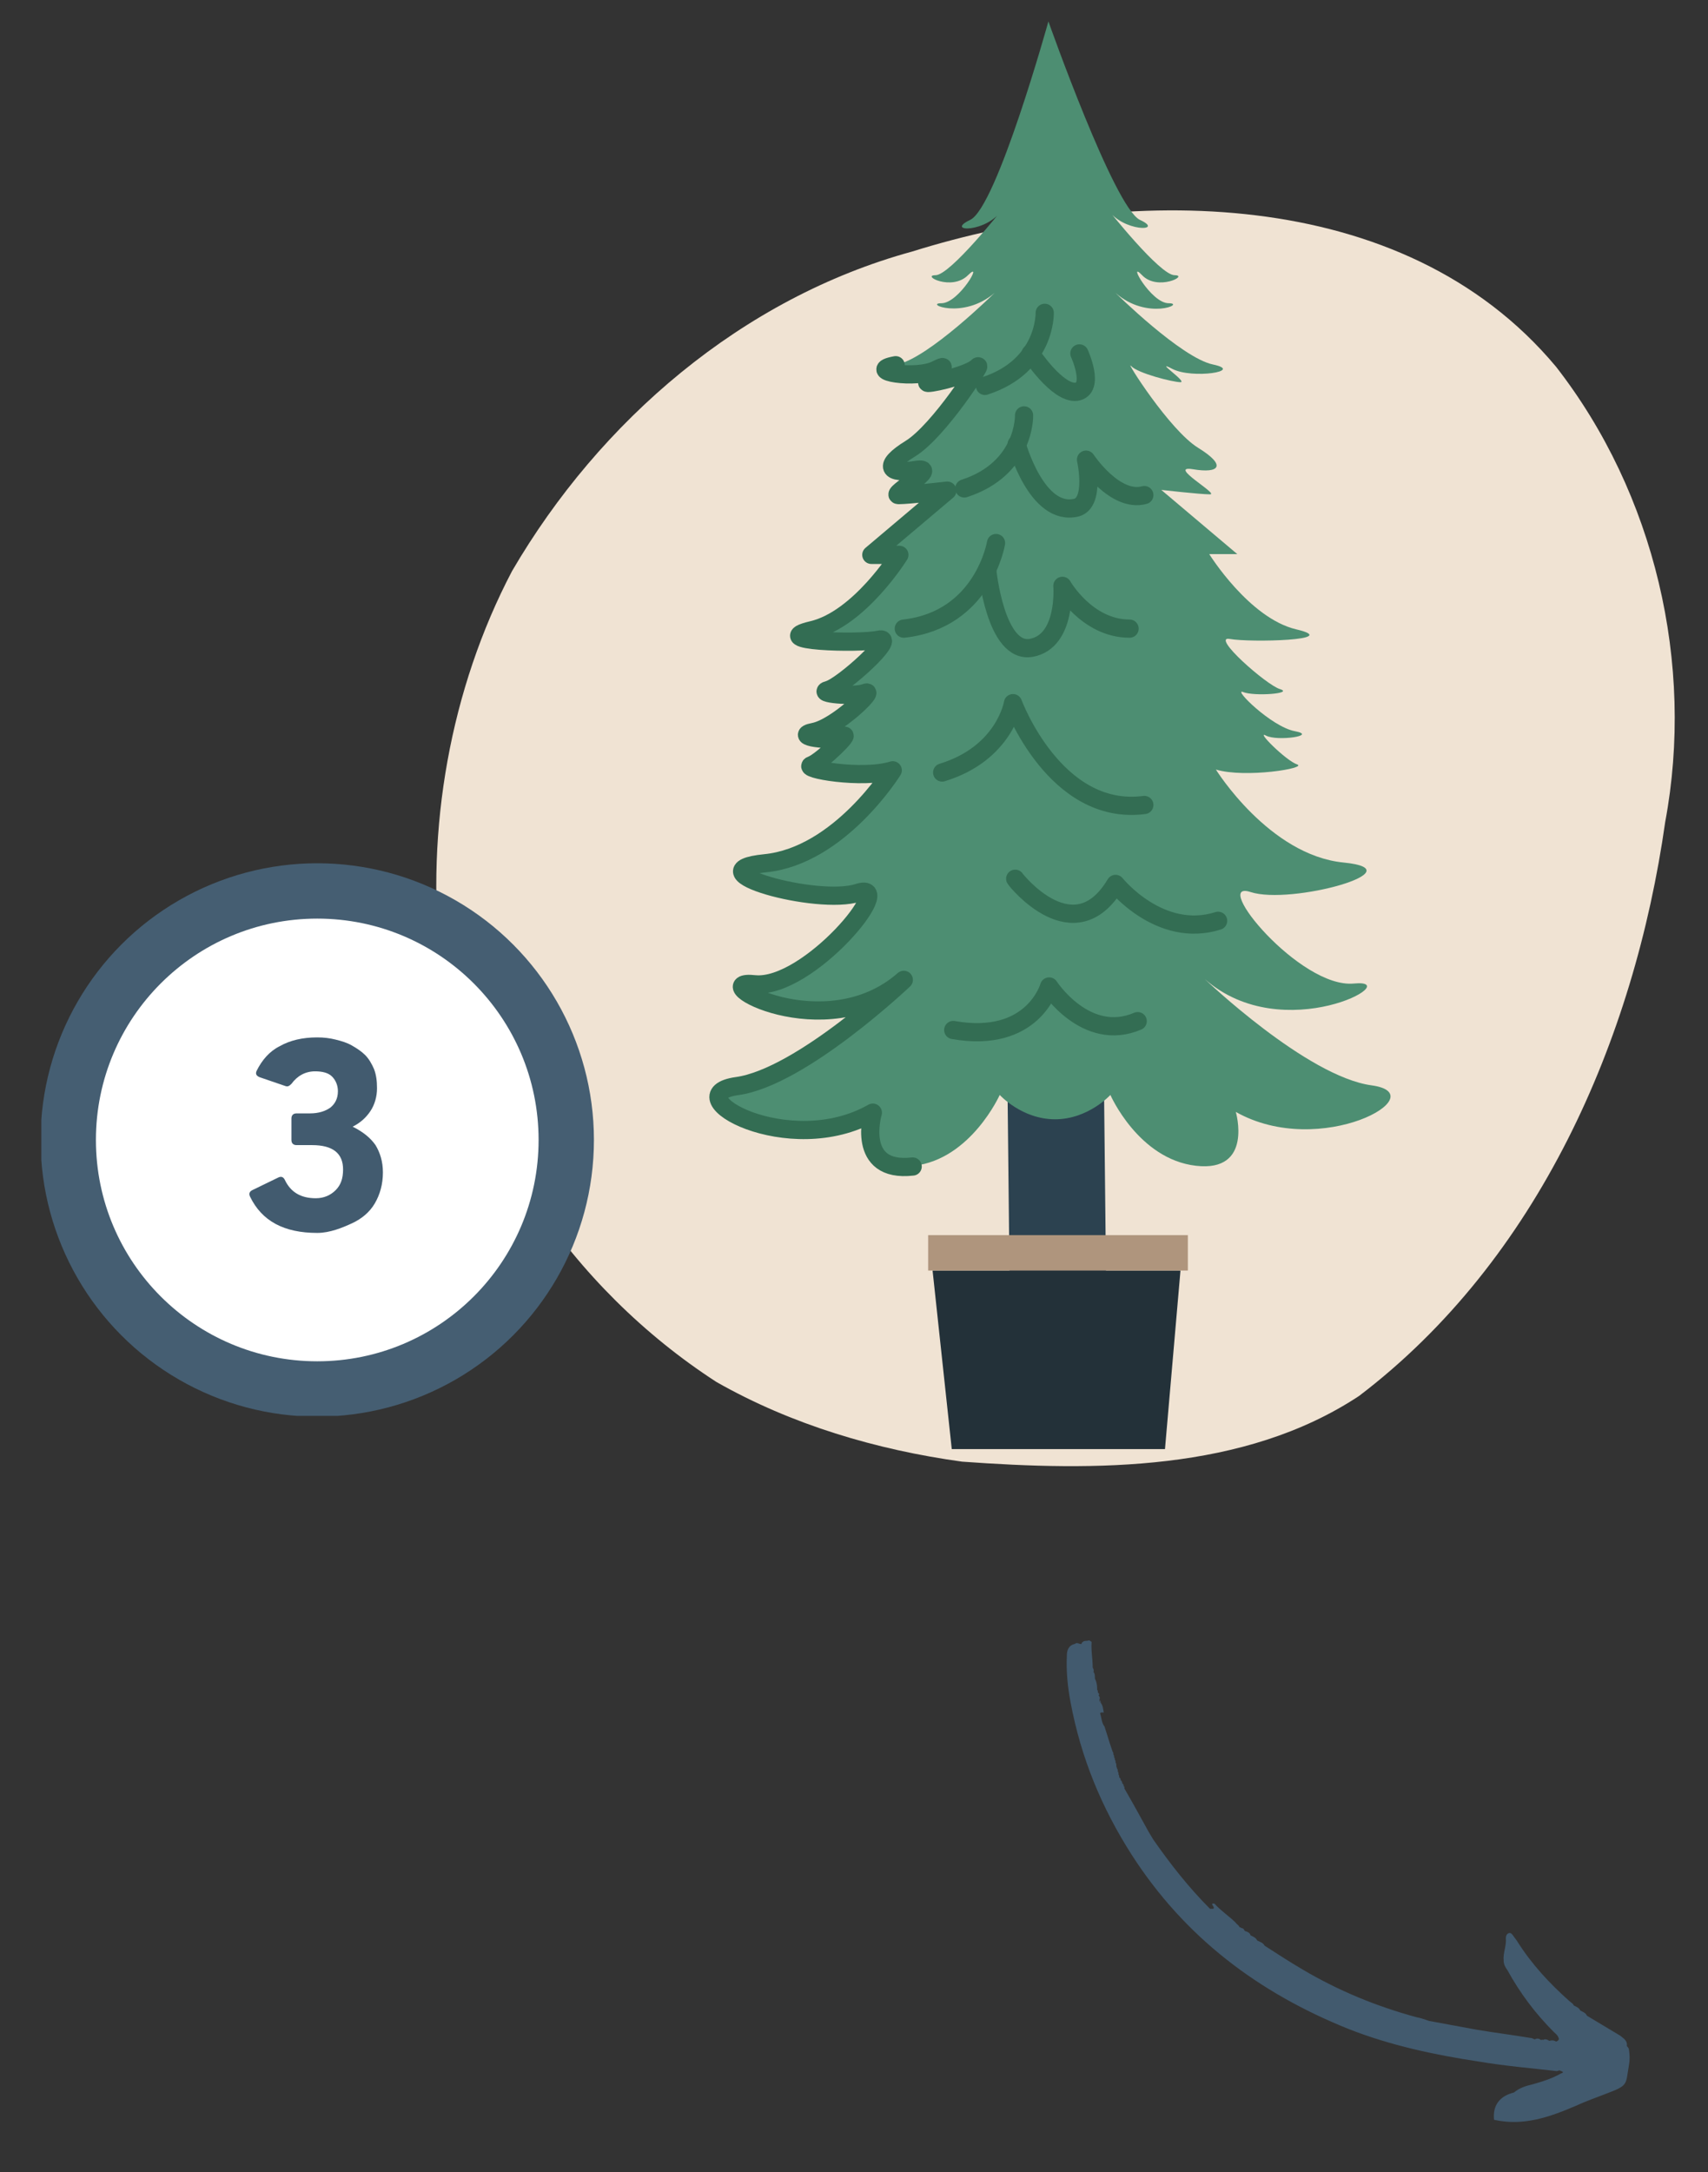 <?xml version="1.0" encoding="utf-8"?>
<!-- Generator: Adobe Illustrator 27.8.1, SVG Export Plug-In . SVG Version: 6.00 Build 0)  -->
<svg version="1.1" id="Calque_1" xmlns="http://www.w3.org/2000/svg" xmlns:xlink="http://www.w3.org/1999/xlink" x="0px" y="0px"
	 viewBox="0 0 231.5 294.4" style="enable-background:new 0 0 231.5 294.4;" xml:space="preserve">
<rect x="0" y="0" width="231.5" height="294.4" fill="#333333" stroke="none"/>
<style type="text/css">
	.st0{clip-path:url(#SVGID_00000155132061265661159990000002411158078414489488_);}
	.st1{clip-path:url(#SVGID_00000013170211363368849880000015943337571848808601_);}
	.st2{fill:#F0E3D3;}
	.st3{clip-path:url(#SVGID_00000016763350132969156950000000996706228330565019_);}
	.st4{clip-path:url(#SVGID_00000044165650822088073800000010568005261985074831_);}
	.st5{clip-path:url(#SVGID_00000129177381660006942460000005373383052215484057_);}
	.st6{clip-path:url(#SVGID_00000175320523896364316700000013002402917139145603_);}
	.st7{fill:#425A6E;}
	.st8{clip-path:url(#SVGID_00000004537451287189023010000013388137317020248971_);}
	.st9{clip-path:url(#SVGID_00000114042712338935291240000018311189896880727689_);}
	.st10{clip-path:url(#SVGID_00000010300059891612114150000007413256392827478698_);}
	.st11{clip-path:url(#SVGID_00000061473129720722258910000004255797082308584335_);}
	.st12{fill:#455E72;}
	.st13{clip-path:url(#SVGID_00000103233054862855448430000012971617549491510456_);}
	.st14{clip-path:url(#SVGID_00000009552159974104733040000005332095569608342681_);}
	.st15{clip-path:url(#SVGID_00000181084503290020399860000014847042197955672211_);}
	.st16{clip-path:url(#SVGID_00000140703450121630715960000014923152030895005588_);}
	.st17{fill:#FFFFFF;}
	.st18{clip-path:url(#SVGID_00000003789097666935750590000000112860619736330368_);}
	.st19{enable-background:new    ;}
	.st20{fill:#425B6F;}
	.st21{fill:none;stroke:#2C4250;stroke-width:13.08;stroke-linejoin:round;}
	.st22{fill:#4D8E72;}
	.st23{fill:none;stroke:#336D53;stroke-width:2.47;stroke-linecap:round;stroke-linejoin:round;}
	.st24{fill:#233139;}
	.st25{fill:#AF957D;}
</style>
<g>
	<defs>
		<rect id="SVGID_1_" x="-96.5" y="-942.2" width="960" height="261.8"/>
	</defs>
	<clipPath id="SVGID_00000073701040728570977510000008086785746356473762_">
		<use xlink:href="#SVGID_1_"  style="overflow:visible;"/>
	</clipPath>
	<g style="clip-path:url(#SVGID_00000073701040728570977510000008086785746356473762_);">
		<g>
			<defs>
				<rect id="SVGID_00000008868374461777022300000007973565979868269714_" x="-96.5" y="-942.2" width="961.5" height="1359.8"/>
			</defs>
			<clipPath id="SVGID_00000039827118527074807370000017282372813016181433_">
				<use xlink:href="#SVGID_00000008868374461777022300000007973565979868269714_"  style="overflow:visible;"/>
			</clipPath>
		</g>
	</g>
</g>
<g>
	<defs>
		<rect id="SVGID_00000129167614398668584330000003538528822465290656_" x="57.7" y="24.8" width="171.8" height="174.8"/>
	</defs>
	<clipPath id="SVGID_00000026851670563898692460000004924870071281588642_">
		<use xlink:href="#SVGID_00000129167614398668584330000003538528822465290656_"  style="overflow:visible;"/>
	</clipPath>
	<g style="clip-path:url(#SVGID_00000026851670563898692460000004924870071281588642_);">
		<path class="st2" d="M210.9,49.7c13.4,17.2,18.8,40.3,14.8,61.7c-4.2,29.6-17.3,59.4-41.5,77.8c-15.6,10.3-35.8,10.2-53.8,8.9
			c-11.6-1.6-23.1-5-33.3-10.8c-19.6-12.7-33.9-33.7-37.4-57c-2-17.9,1.3-36.9,9.7-52.9c11.9-20.4,31.2-37,54.2-43.3
			C152.4,25.1,190.1,24.8,210.9,49.7"/>
	</g>
</g>
<g>
	<defs>
		<rect id="SVGID_00000019642604372450468380000011094162041497472677_" x="-96.5" y="-1001.9" width="960" height="2400"/>
	</defs>
	<clipPath id="SVGID_00000082358693149342024050000000522737060561328048_">
		<use xlink:href="#SVGID_00000019642604372450468380000011094162041497472677_"  style="overflow:visible;"/>
	</clipPath>
	<g style="clip-path:url(#SVGID_00000082358693149342024050000000522737060561328048_);">
		<g>
			<defs>
				<rect id="SVGID_00000147925832773091907520000005546322866485895341_" x="-96.5" y="-1001.9" width="960" height="2400"/>
			</defs>
			<clipPath id="SVGID_00000044897438862833188660000009623495665646177157_">
				<use xlink:href="#SVGID_00000147925832773091907520000005546322866485895341_"  style="overflow:visible;"/>
			</clipPath>
			<g style="clip-path:url(#SVGID_00000044897438862833188660000009623495665646177157_);">
				<g>
					<defs>
						
							<rect id="SVGID_00000179630618260799518720000017970118893794157981_" x="165.3" y="210.5" transform="matrix(0.55 -0.835 0.835 0.55 -135.786 265.868)" width="27" height="96.8"/>
					</defs>
					<clipPath id="SVGID_00000090296370328440760180000002747479133852431779_">
						<use xlink:href="#SVGID_00000179630618260799518720000017970118893794157981_"  style="overflow:visible;"/>
					</clipPath>
					<g style="clip-path:url(#SVGID_00000090296370328440760180000002747479133852431779_);">
						<g>
							<defs>
								
									<rect id="SVGID_00000017481324819967793940000009525685052112418452_" x="165.3" y="210.5" transform="matrix(0.55 -0.835 0.835 0.55 -135.786 265.868)" width="27" height="96.8"/>
							</defs>
							<clipPath id="SVGID_00000115504367536145220600000003808698773606548106_">
								<use xlink:href="#SVGID_00000017481324819967793940000009525685052112418452_"  style="overflow:visible;"/>
							</clipPath>
							<g style="clip-path:url(#SVGID_00000115504367536145220600000003808698773606548106_);">
								<path class="st7" d="M148.5,229.6c0,0,0-0.1,0-0.1l0,0C148.5,229.5,148.5,229.6,148.5,229.6z M148.6,230.6
									C148.6,230.6,148.5,230.6,148.6,230.6C148.5,230.6,148.5,230.6,148.6,230.6C148.5,230.6,148.6,230.6,148.6,230.6
									L148.6,230.6z M146,225.5C146,225.5,146,225.5,146,225.5L146,225.5z M145.9,224.9L145.9,224.9L145.9,224.9
									C145.9,224.9,145.9,224.9,145.9,224.9C145.9,224.9,145.9,224.9,145.9,224.9z M150.2,239C150.2,239,150.3,239.1,150.2,239
									L150.2,239C150.3,239.1,150.2,239,150.2,239L150.2,239z M150,238.8c0,0,0.1,0,0.1,0c0,0,0,0.1,0,0.1
									C150.2,238.8,150.1,238.8,150,238.8L150,238.8z M152.5,242.3L152.5,242.3C152.5,242.3,152.5,242.3,152.5,242.3L152.5,242.3
									L152.5,242.3L152.5,242.3L152.5,242.3L152.5,242.3z M150.2,238.8C150.2,238.8,150.2,238.9,150.2,238.8
									C150.2,238.9,150.2,238.9,150.2,238.8C150.2,238.8,150.2,238.8,150.2,238.8C150.2,238.8,150.2,238.8,150.2,238.8
									L150.2,238.8z M208.8,276.9L208.8,276.9L208.8,276.9L208.8,276.9L208.8,276.9L208.8,276.9
									C208.8,276.9,208.8,276.9,208.8,276.9L208.8,276.9z M146.7,222.6c-0.1,0-0.1,0.1-0.1,0.2c-0.3,0.1-0.6-0.3-0.9,0
									c-0.9,0.2-1.1,0.9-1.1,1.6c-0.1,2.1,0.1,4.2,0.5,6.3c1.4,7.5,4.2,14.3,8.3,20.7c7.2,11.2,17.2,18.7,29.4,23.6
									c5.6,2.2,11.6,3.5,17.6,4.4c3.5,0.6,7.1,0.9,10.6,1.3c0.1,0,0.3-0.1,0.4-0.1c0.1,0.1,0.3,0.1,0.4,0.2l0,0
									c0.1,0.1-0.1,0.2-0.2,0.2c-1.2,0.7-2.5,1.1-3.9,1.5c-0.9,0.2-1.8,0.5-2.5,1.1c-2,0.5-2.9,1.8-2.7,3.7
									c4,0.9,7.6-0.4,11.1-1.9c1.3-0.6,2.7-1.1,4-1.6c3.2-1.2,2.7-1.2,3.2-4c0.1-0.6,0.1-1.2,0-1.9c0-0.2-0.1-0.4-0.3-0.6
									c0.1-0.7-0.4-1-0.9-1.4c-1.5-0.9-3-1.8-4.5-2.7c-0.2-0.4-0.5-0.5-0.9-0.7c-0.2-0.4-0.5-0.5-0.9-0.7
									c-0.1-0.3-0.4-0.4-0.6-0.6c-2.7-2.4-5.1-5-7-8c-0.1-0.2-0.3-0.4-0.5-0.7c-0.2-0.3-0.4-0.6-0.7-0.5c-0.3,0.1-0.4,0.4-0.4,0.7
									c0.1,1-0.4,2-0.3,3c0,0.5,0.2,0.9,0.5,1.3c1.7,3.1,3.8,5.9,6.3,8.4c0.2,0.2,0.5,0.4,0.6,0.7c0.2,0.3,0,0.5-0.3,0.6
									c-0.3-0.2-0.6-0.2-0.9-0.1c-0.3-0.2-0.6-0.3-0.9-0.1c0-0.1-0.1-0.1-0.2,0c-0.3-0.2-0.5-0.3-0.9-0.1
									c-0.2-0.1-0.4-0.2-0.6-0.2c-2.4-0.4-4.8-0.7-7.2-1.1c-2.2-0.4-4.3-0.8-6.5-1.2c-0.6-0.2-1.1-0.4-1.7-0.5
									c-5.5-1.5-10.6-3.6-15.5-6.5c-1.7-1-3.4-2.1-5.1-3.2c-0.2-0.4-0.6-0.5-1-0.7c-0.2-0.4-0.5-0.5-0.9-0.7
									c-0.1-0.4-0.5-0.5-0.8-0.6c-0.1-0.3-0.3-0.4-0.5-0.4c0-0.1-0.1-0.1-0.2-0.1c-0.1-0.3-0.4-0.4-0.5-0.6
									c-0.9-0.9-2-1.6-2.9-2.6c-0.1,0-0.5-0.1-0.2,0.3c0.2,0.3,0.1,0.4,0,0.4c-0.1,0-0.2,0-0.4,0c-2.9-2.9-5.4-6.1-7.7-9.4
									c-0.2-0.3-0.4-0.7-0.6-1c-1.1-2-2.2-4-3.3-5.9c0-0.1,0-0.2,0-0.2c0-0.1-0.1-0.1-0.1-0.1c0-0.1,0-0.3-0.2-0.4
									c0-0.1,0-0.3-0.2-0.4c0-0.1,0-0.3-0.2-0.4c0-0.1,0-0.3-0.1-0.4c0-0.2,0-0.3-0.1-0.4l0,0c0-0.2,0-0.3-0.1-0.4l0,0
									c0-0.1-0.1-0.2-0.1-0.4l0,0c0-0.2,0-0.3-0.1-0.4l0,0c0-0.2,0-0.3-0.1-0.4l0,0v0l0,0c0-0.1,0-0.3-0.1-0.3l0,0
									c0-0.2,0-0.3-0.1-0.4l0,0c0-0.2,0-0.3-0.1-0.4c-0.4-1.1-0.7-2.2-1.1-3.4c-0.4-0.5-0.4-1.2-0.6-1.8c0.1-0.1,0.1-0.1,0.2-0.1
									c0.1,0,0.2,0,0.3,0c-0.1-0.5-0.1-0.9-0.4-1.3c-0.1-0.1-0.2-0.2-0.2-0.4c0.1,0.1,0.1,0.3,0.2,0.4c0-0.1,0-0.3-0.2-0.4
									c0.1-0.2,0.1-0.4-0.1-0.6c0.1-0.1,0.1-0.3-0.1-0.4c0-0.2,0-0.3-0.1-0.4c0-0.1,0-0.1,0-0.2c0-0.5-0.1-0.9-0.3-1.3
									c0-0.3,0-0.7-0.2-0.9c0.1-0.2,0-0.4-0.1-0.6c0-1.3-0.3-2.6-0.1-3.9C147.4,222.6,147,222.2,146.7,222.6L146.7,222.6z"/>
								<path class="st7" d="M151.3,239.5c0.1,0.1,0.1,0.2,0.1,0.4C151.4,239.7,151.4,239.6,151.3,239.5z"/>
							</g>
						</g>
					</g>
				</g>
			</g>
		</g>
	</g>
</g>
<g>
	<defs>
		<rect id="SVGID_00000102539464202833536610000009509920694486864260_" x="-96.5" y="-1001.9" width="960" height="2400"/>
	</defs>
	<clipPath id="SVGID_00000079484849937890301090000011830865254766670496_">
		<use xlink:href="#SVGID_00000102539464202833536610000009509920694486864260_"  style="overflow:visible;"/>
	</clipPath>
	<g style="clip-path:url(#SVGID_00000079484849937890301090000011830865254766670496_);">
		<g>
			<defs>
				<rect id="SVGID_00000058560970213585952790000000753131185491152513_" x="-96.5" y="-1001.9" width="960" height="2400"/>
			</defs>
			<clipPath id="SVGID_00000040561648673059394970000003631504326095965324_">
				<use xlink:href="#SVGID_00000058560970213585952790000000753131185491152513_"  style="overflow:visible;"/>
			</clipPath>
			<g style="clip-path:url(#SVGID_00000040561648673059394970000003631504326095965324_);">
				<g>
					<defs>
						<rect id="SVGID_00000170982617926979484320000010400643692328474035_" x="5.6" y="117" width="74.9" height="74.9"/>
					</defs>
					<clipPath id="SVGID_00000077310552191706816900000012237061808634161794_">
						<use xlink:href="#SVGID_00000170982617926979484320000010400643692328474035_"  style="overflow:visible;"/>
					</clipPath>
					<g style="clip-path:url(#SVGID_00000077310552191706816900000012237061808634161794_);">
						<g>
							<defs>
								<circle id="SVGID_00000116925420153049800290000015271518280550339727_" cx="43" cy="154.5" r="37.5"/>
							</defs>
							<clipPath id="SVGID_00000091729801449667676930000007158345764184503739_">
								<use xlink:href="#SVGID_00000116925420153049800290000015271518280550339727_"  style="overflow:visible;"/>
							</clipPath>
							<g style="clip-path:url(#SVGID_00000091729801449667676930000007158345764184503739_);">
								<rect x="5.6" y="117" class="st12" width="74.9" height="74.9"/>
							</g>
						</g>
					</g>
				</g>
			</g>
		</g>
	</g>
</g>
<g>
	<defs>
		<rect id="SVGID_00000148620164432645239930000008936119307904060289_" x="-96.5" y="-1001.9" width="960" height="2400"/>
	</defs>
	<clipPath id="SVGID_00000144312903651057711250000012211235812138090928_">
		<use xlink:href="#SVGID_00000148620164432645239930000008936119307904060289_"  style="overflow:visible;"/>
	</clipPath>
	<g style="clip-path:url(#SVGID_00000144312903651057711250000012211235812138090928_);">
		<g>
			<defs>
				<rect id="SVGID_00000075880055022398022620000017656778038466284977_" x="-96.5" y="-1001.9" width="960" height="2400"/>
			</defs>
			<clipPath id="SVGID_00000114031383726135132330000001504180667795113384_">
				<use xlink:href="#SVGID_00000075880055022398022620000017656778038466284977_"  style="overflow:visible;"/>
			</clipPath>
			<g style="clip-path:url(#SVGID_00000114031383726135132330000001504180667795113384_);">
				<g>
					<defs>
						<rect id="SVGID_00000025407139846045788080000017458390863291306124_" x="13" y="124.5" width="60" height="60"/>
					</defs>
					<clipPath id="SVGID_00000002359983008481493460000014205242123034416031_">
						<use xlink:href="#SVGID_00000025407139846045788080000017458390863291306124_"  style="overflow:visible;"/>
					</clipPath>
					<g style="clip-path:url(#SVGID_00000002359983008481493460000014205242123034416031_);">
						<g>
							<defs>
								<circle id="SVGID_00000078042742548422741870000008568372230341889453_" cx="43" cy="154.5" r="30"/>
							</defs>
							<clipPath id="SVGID_00000079485629714732527780000016836265042515035014_">
								<use xlink:href="#SVGID_00000078042742548422741870000008568372230341889453_"  style="overflow:visible;"/>
							</clipPath>
							<g style="clip-path:url(#SVGID_00000079485629714732527780000016836265042515035014_);">
								<rect x="13" y="124.5" class="st17" width="60" height="60"/>
							</g>
						</g>
					</g>
				</g>
			</g>
		</g>
	</g>
</g>
<g>
	<defs>
		<rect id="SVGID_00000082342030206013569120000004008447671958042286_" x="-96.5" y="-1001.9" width="960" height="2400"/>
	</defs>
	<clipPath id="SVGID_00000139978380147534063350000012900958352171506867_">
		<use xlink:href="#SVGID_00000082342030206013569120000004008447671958042286_"  style="overflow:visible;"/>
	</clipPath>
	<g style="clip-path:url(#SVGID_00000139978380147534063350000012900958352171506867_);">
		<g class="st19">
			<path class="st20" d="M43,167.1c-4.5,0-7.5-1.6-9.1-4.9c-0.2-0.4-0.1-0.7,0.3-0.9l3.5-1.7c0.4-0.2,0.7-0.1,0.9,0.3
				c0.8,1.7,2.2,2.5,4.2,2.5c1.1,0,2-0.4,2.7-1.1s1-1.6,1-2.8c0-2.2-1.4-3.3-4.2-3.3h-2.1c-0.4,0-0.7-0.2-0.7-0.7v-2.9
				c0-0.4,0.2-0.7,0.7-0.7H42c1.2,0,2.1-0.3,2.8-0.8c0.6-0.5,1-1.2,1-2.2c0-0.8-0.3-1.5-0.8-2c-0.5-0.5-1.3-0.7-2.3-0.7
				c-1.3,0-2.4,0.6-3.2,1.7c-0.3,0.3-0.5,0.4-0.8,0.3l-3.5-1.2c-0.5-0.2-0.6-0.5-0.4-0.9c0.7-1.4,1.7-2.6,3.1-3.3
				c1.4-0.8,3.1-1.2,5.1-1.2c0.9,0,1.7,0.1,2.5,0.3s1.5,0.4,2.2,0.8c0.7,0.4,1.3,0.8,1.8,1.3c0.5,0.5,0.9,1.2,1.2,1.9
				c0.3,0.8,0.4,1.6,0.4,2.6c0,1.1-0.3,2.2-0.9,3.1s-1.4,1.6-2.4,2.1c1.4,0.7,2.4,1.5,3.1,2.5c0.6,1,1,2.2,1,3.7
				c0,1.6-0.4,3-1.1,4.2c-0.7,1.2-1.8,2.1-3.1,2.7S44.7,167.1,43,167.1z"/>
		</g>
	</g>
</g>
<g id="g48264">
	<line id="line48238" class="st21" x1="142.3" y1="72.7" x2="143.4" y2="175.9"/>
	<g id="g48262">
		<path id="path48240" class="st22" d="M142.1,2.9c0,0,8.9,25.2,12.4,26.9c3.5,1.6-2.4,1.7-4.4-1.5c0,0,7.1,9,9.1,9
			c2,0-2.3,2.2-4.4,0s1.2,3.8,3.6,3.8s-2.9,2.4-7.2-1.4c0,0,8.9,8.8,13.2,9.7s-2.8,2-5.5,0.6c-2.7-1.4,2.1,1.8,1.1,1.8
			s-5.8-1.2-6.7-2.2s5.2,8.7,9.1,11.1s2.9,3.5-0.7,2.9c-3.6-0.6,3.6,3.4,2.3,3.4s-6.6-0.6-6.6-0.6l10.3,8.7h-3.8
			c0,0,5.4,8.7,11.8,10.2s-6.3,1.8-9,1.3s5,6.3,6.8,6.8c1.9,0.6-3.5,1-5,0.4s3.8,4.7,7,5.3c3.2,0.6-2.4,1.4-3.9,0.6
			c-1.5-0.8,2.7,3.4,4.2,3.9s-7,1.9-11,0.7c0,0,7.2,11.6,17.3,12.6s-7.1,5.8-12.6,4c-5.5-1.8,6.7,13.1,14,12.4
			c7.3-0.7-9.5,8.8-20.2-0.6c0,0,13.8,13.2,22.6,14.4s-6.9,10.1-18.4,3.6c0,0,2.4,8.2-5.4,7.3c-7.8-0.9-11.6-9.6-11.6-9.6
			s-3,3.3-7.5,3.3s-7.5-3.3-7.5-3.3s-3.9,8.7-11.6,9.6s-5.4-7.3-5.4-7.3c-11.4,6.5-27.1-2.4-18.4-3.6s22.6-14.4,22.6-14.4
			c-10.7,9.4-27.4-0.2-20.2,0.6c7.3,0.7,19.5-14.2,14-12.4c-5.5,1.8-22.7-3-12.6-4s17.3-12.6,17.3-12.6c-4.1,1.3-12.5-0.2-11-0.7
			c1.4-0.5,5.6-4.7,4.2-3.9s-7,0-3.9-0.6s8.5-5.9,7-5.3s-6.9,0.1-5-0.4s9.5-7.4,6.8-6.8s-15.4,0.2-9-1.3s11.8-10.2,11.8-10.2h-3.8
			l10.3-8.7c0,0-5.3,0.6-6.6,0.6s5.9-4,2.3-3.4c-3.6,0.6-4.6-0.5-0.7-2.9c3.9-2.4,10-12,9.1-11.1c-0.9,1-5.7,2.2-6.7,2.2
			s3.9-3.2,1.1-1.8c-2.7,1.4-9.9,0.2-5.5-0.6c4.3-0.9,13.2-9.7,13.2-9.7c-4.3,3.7-9.6,1.4-7.2,1.4s5.8-6,3.6-3.8
			c-2.2,2.2-6.4,0-4.4,0s9.1-9,9.1-9c-2,3.3-8,3.2-4.4,1.5S142.1,2.9,142.1,2.9L142.1,2.9L142.1,2.9z"/>
		<path id="path48242" class="st23" d="M123.7,158.1c-7.8,0.9-5.4-7.3-5.4-7.3c-11.4,6.5-27.1-2.4-18.4-3.6s22.6-14.4,22.6-14.4
			c-10.7,9.4-27.4-0.2-20.2,0.6c7.3,0.7,19.5-14.2,14-12.4c-5.5,1.8-22.7-3-12.6-4s17.3-12.6,17.3-12.6c-4.1,1.3-12.5-0.2-11-0.7
			c1.4-0.5,5.6-4.7,4.2-3.9s-7,0-3.9-0.6s8.5-5.9,7-5.3s-6.9,0.1-5-0.4s9.5-7.4,6.8-6.8s-15.4,0.2-9-1.3s11.8-10.2,11.8-10.2h-3.8
			l10.3-8.7c0,0-5.3,0.6-6.6,0.6s5.9-4,2.3-3.4c-3.6,0.6-4.6-0.5-0.7-2.9c3.9-2.4,10-12,9.1-11.1c-0.9,1-5.7,2.2-6.7,2.2
			s3.9-3.2,1.1-1.8c-2.7,1.4-9.9,0.2-5.5-0.6"/>
		<path id="path48244" class="st23" d="M141.6,42.4c0,0,0.2,7.2-8.1,9.9"/>
		<path id="path48246" class="st23" d="M139.7,47.9c0,0,3.6,5.5,6.2,5.2c2.6-0.4,0.4-5.2,0.4-5.2"/>
		<path id="path48248" class="st23" d="M138.8,56.3c0,0,0.2,7.2-8.1,9.9"/>
		<path id="path48250" class="st23" d="M137.8,60.2c0,0,2.7,9.9,8.1,8.6c2.6-0.7,1.3-6.5,1.3-6.5s3.9,5.9,7.9,4.8"/>
		<path id="path48252" class="st23" d="M135,73.6c0,0-1.7,10.4-12.5,11.6"/>
		<path id="path48254" class="st23" d="M133.8,77.2c0,0,1.1,11.5,6,10.6c4.8-0.9,4.2-8.4,4.2-8.4s3.3,5.8,9.1,5.8"/>
		<path id="path48256" class="st23" d="M155.1,109.1c-12.1,1.6-17.8-13.8-17.8-13.8s-1.1,6.8-9.6,9.4"/>
		<path id="path48258" class="st23" d="M137.6,119.1c0.1,0.2,8,10.1,13.6,0.7c0,0,6,7.5,13.9,5"/>
		<path id="path48260" class="st23" d="M129.2,139.6c10.8,1.9,13-5.9,13-5.9s5,7.7,12,4.7"/>
	</g>
	<polygon id="polygon48058" class="st24" points="126.4,172.2 129,196.4 157.9,196.4 160,172.2 	"/>
	<rect id="rect48056" x="125.8" y="167.4" class="st25" width="35.2" height="4.8"/>
</g>
</svg>
